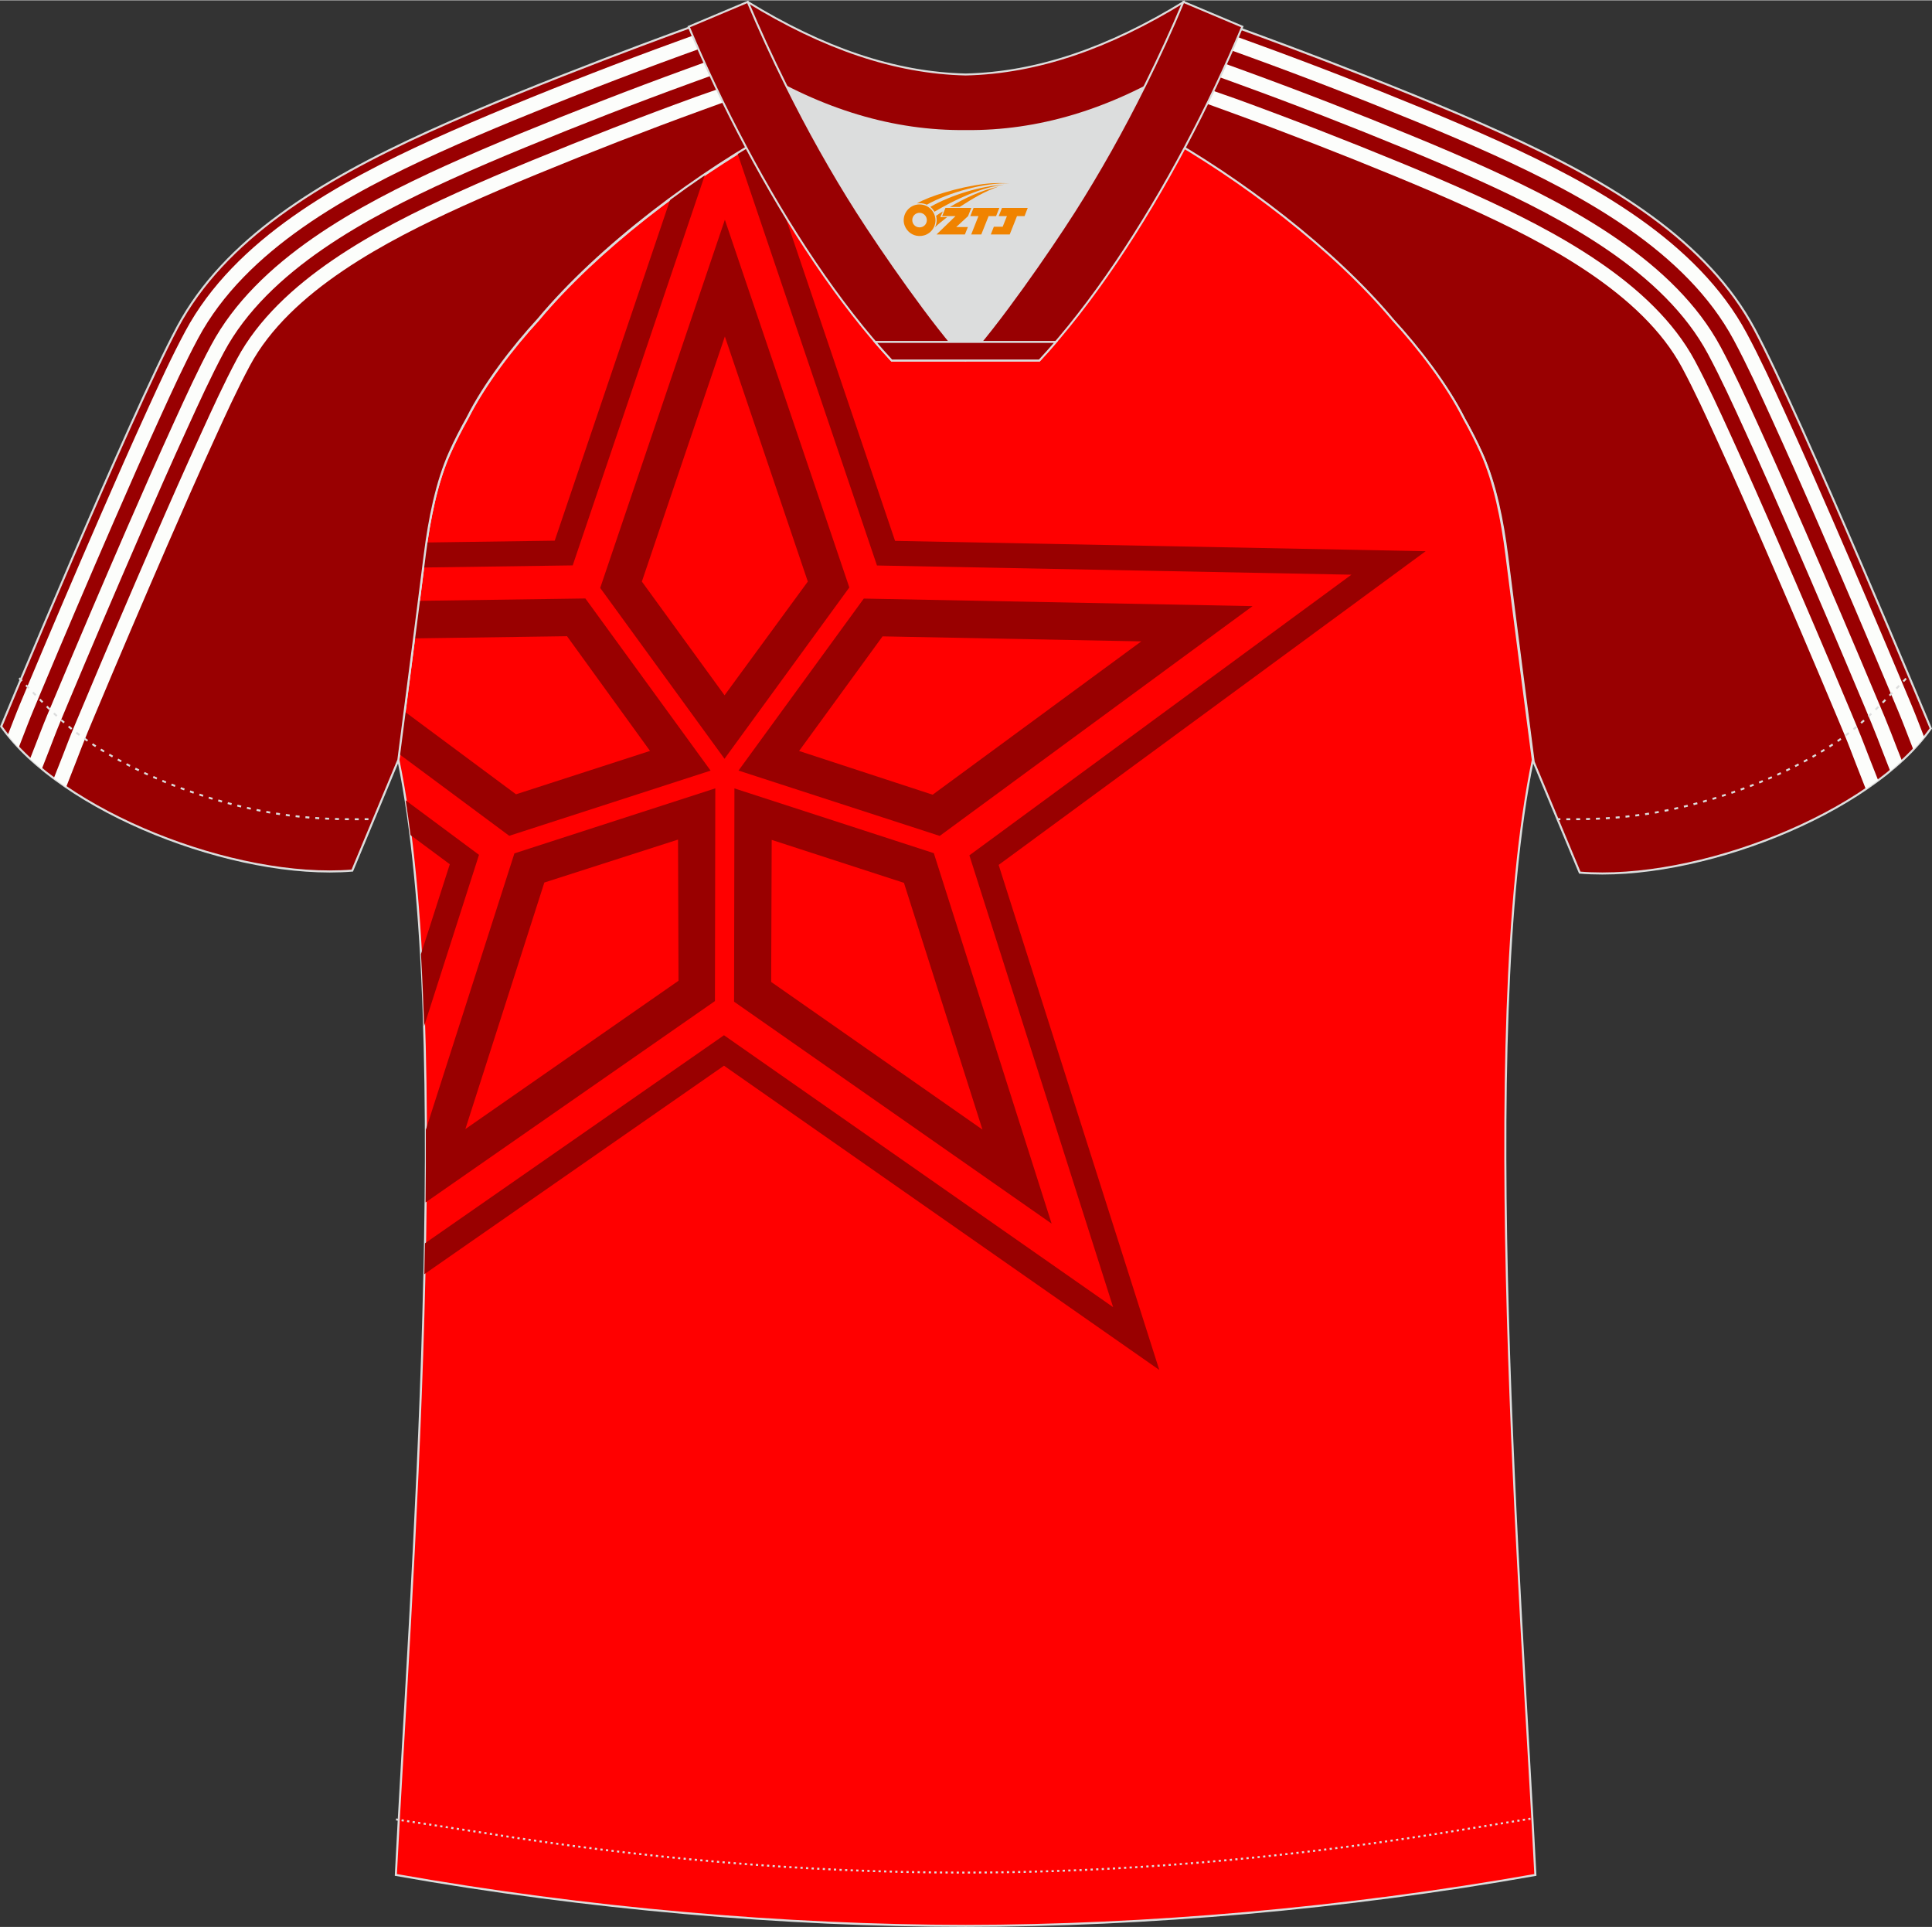 <?xml version="1.0" encoding="utf-8"?>
<!-- Generator: Adobe Illustrator 19.0.0, SVG Export Plug-In . SVG Version: 6.00 Build 0)  -->
<svg xmlns="http://www.w3.org/2000/svg" xmlns:xlink="http://www.w3.org/1999/xlink" version="1.1" id="图层_1" x="0px" y="0px" width="374px" height="373px" viewBox="-118 210.31 373.81 372.69" enable-background="new -118 210.31 373.81 372.69" xml:space="preserve">
<rect x="-118" y="210.31" width="373.81" height="372.69" fill="#333333" stroke="none"/>
<g id="XMLID_20_">
	<path fill="#990001" stroke="#DCDDDD" stroke-width="0.4" stroke-miterlimit="22.926" d="M104.08,235.01   c7.07-5.95,12.46-12.55,16.99-19.54c0,0,30.63,10.99,51.78,20.61c21.15,9.61,39.54,20.88,48.62,37.85s34.11,77.23,34.11,77.23   c-11.56,16.47-45.25,29.73-67.92,27.89l-8.92-21.4c0,0-3.8-29.24-5.12-39.81c-0.85-6.78-2.31-14.06-4.84-19.68   c-1.01-2.25-2.15-4.48-3.4-6.7c-3.26-6.52-8.77-13.67-13.7-19.02C139.8,258.18,120.44,243.75,104.08,235.01z"/>
	<g>
		<path fill="#FCFDFB" d="M110.84,228.62l9.33,3.39c10.66,3.88,21.23,7.99,31.72,12.31c4.83,1.99,9.64,4.03,14.39,6.19    c14.51,6.59,33.4,16.33,41.19,30.89c2.49,4.66,4.69,9.48,6.88,14.29c3.11,6.8,6.13,13.65,9.11,20.51    c4.73,10.88,9.39,21.79,13.98,32.73c0.46,1.11,0.93,2.22,1.39,3.32c0.8,1.9,1.51,3.83,2.26,5.75l1.91,4.88    c0.82-0.56,1.61-1.12,2.39-1.7l-1.66-4.21c-0.76-1.94-1.48-3.89-2.29-5.81c-0.46-1.11-0.93-2.22-1.39-3.33    c-4.59-10.95-9.26-21.87-14-32.76c-2.99-6.88-6.02-13.74-9.14-20.56c-2.22-4.86-4.44-9.73-6.96-14.45    c-8.15-15.24-27.33-25.23-42.52-32.13c-4.79-2.18-9.63-4.23-14.49-6.23c-10.52-4.33-21.13-8.46-31.83-12.35l-8.32-2.91    C112.18,227.18,111.51,227.91,110.84,228.62z"/>
		<path fill="#FCFDFB" d="M254.3,352.84c-0.79-2.02-1.55-4.05-2.38-6.04c-0.46-1.11-0.93-2.23-1.4-3.34    c-4.61-11-9.3-21.97-14.05-32.9c-3.02-6.94-6.07-13.86-9.22-20.75c-2.32-5.08-4.64-10.16-7.28-15.08    c-9.58-17.9-29.98-28.99-47.82-37.1c-4.91-2.23-9.88-4.34-14.86-6.4c-10.67-4.39-21.43-8.58-32.27-12.52l-4.9-1.78    c-0.54,0.81-1.1,1.61-1.67,2.41l5.6,2.03c10.81,3.93,21.53,8.1,32.16,12.48c4.96,2.04,9.89,4.14,14.77,6.35    c17.18,7.81,37.27,18.62,46.49,35.86c2.61,4.87,4.9,9.9,7.2,14.93c3.14,6.87,6.19,13.78,9.2,20.7    c4.75,10.92,9.43,21.88,14.04,32.87c0.47,1.11,0.93,2.23,1.4,3.34c0.83,1.98,1.58,3.99,2.36,5.99l0.53,1.36    C252.95,354.45,253.65,353.65,254.3,352.84z"/>
		<path fill="#FCFDFB" d="M114.85,224.05l7.26,2.64c10.73,3.9,21.38,8.05,31.94,12.4c4.89,2.01,9.77,4.08,14.58,6.27    c15.85,7.21,35.33,17.47,43.84,33.38c2.55,4.77,4.79,9.69,7.04,14.61c3.13,6.83,6.16,13.71,9.16,20.6    c4.75,10.9,9.41,21.83,14.01,32.8c0.46,1.11,0.93,2.22,1.39,3.33c0.81,1.94,1.55,3.91,2.31,5.87l1.34,3.43    c0.79-0.65,1.55-1.31,2.27-1.98l-0.98-2.49c-0.77-1.98-1.52-3.97-2.34-5.93c-0.46-1.11-0.93-2.22-1.4-3.33    c-4.6-10.97-9.28-21.92-14.03-32.83c-3.01-6.91-6.05-13.8-9.18-20.65c-2.27-4.97-4.54-9.95-7.12-14.77    c-8.87-16.57-28.66-27.11-45.17-34.62c-4.85-2.2-9.75-4.29-14.68-6.31c-10.6-4.36-21.28-8.52-32.05-12.44l-6.38-2.32    C116.09,222.49,115.48,223.28,114.85,224.05z"/>
	</g>
	<path fill="#FF0000" stroke="#DCDDDD" stroke-width="0.4" stroke-miterlimit="22.926" d="M173.47,317.57   c1.27,10.18,4.85,37.71,5.11,39.69c-10.86,52.55-2.19,162.18,0.49,215.68c-36.81,6.52-75.42,9.83-110.24,9.86   c-34.82-0.03-73.43-3.33-110.24-9.86c2.68-53.5,11.35-163.13,0.49-215.68c0.25-1.98,3.83-29.51,5.1-39.69   c0.85-6.78,2.31-14.06,4.84-19.68c1.01-2.25,2.15-4.48,3.4-6.7c3.26-6.52,8.77-13.67,13.69-19.02   c11.2-13.44,29.03-27.03,44.74-35.86c0.96-0.54-1.02-15.4-0.07-15.91c3.94,3.32,25.19,3.25,30.32,6.12l-2.65,0.68   c6.1,2.82,12.98,4.24,19.71,4.25c6.74-0.01-2.73-1.43,3.36-4.26l5.7-2.51c5.14-2.86,16.2-2.27,20.14-5.59   c0.73,0.39-1.96,16.43-1.22,16.84c15.87,8.82,34.04,22.6,45.4,36.23c4.92,5.36,10.44,12.5,13.7,19.02c1.25,2.22,2.39,4.46,3.4,6.7   C171.16,303.51,172.62,310.79,173.47,317.57z"/>
	<path fill="#990000" d="M55.18,314.88l102.66,2l-82.62,60.68l31.08,97.69L22.08,416.4l-57.98,40.33c0.04-1.99,0.08-3.98,0.12-5.97   l57.86-40.25l75.29,52.6l-27.81-87.4l73.92-54.29l-91.8-1.78L24.7,239.93c1.42-0.88,2.84-1.73,4.24-2.54L55.18,314.88L55.18,314.88   z"/>
	<path fill="#990000" d="M-36.55,394.81c0.26,4.51,0.46,9.17,0.61,13.93l10.62-33.13l-14.19-10.54c0.34,2.17,0.65,4.41,0.94,6.72   l7.6,5.64L-36.55,394.81L-36.55,394.81z"/>
	<path fill="#990000" d="M-35.51,315.19c-0.11,0.8-0.22,1.59-0.32,2.38l-0.31,2.46l28.95-0.41l25.6-75.61   c-2.24,1.52-4.49,3.1-6.7,4.74l-22.38,66.09L-35.51,315.19L-35.51,315.19z"/>
	<path fill="#990000" d="M-35.66,442.85l55.99-38.95l0.07-41.15l-38.87,12.58l-17.14,53.48C-35.59,433.44-35.61,438.12-35.66,442.85   L-35.66,442.85z"/>
	<path fill="#990000" d="M-40.78,356.11l21.31,15.82l38.96-12.61l-24.23-33.3l-32.21,0.46c-0.29,2.3-0.61,4.76-0.93,7.26l29.59-0.42   l16.06,22.19l-25.93,8.39l-21.56-16.01L-40.78,356.11L-40.78,356.11z"/>
	<polygon fill="#990000" points="22.18,357.03 46.33,323.89 22.25,252.76 -1.87,323.98  "/>
	<polygon fill="#990000" points="24.89,359.31 63.82,371.95 124.35,327.5 49.13,326.04  "/>
	<polygon fill="#990000" points="24.1,362.76 24.03,404.02 85.47,446.95 62.68,375.29  "/>
	<polygon fill="#FF0000" points="38.3,322.75 22.25,275.34 6.19,322.75 22.19,344.75  "/>
	<polygon fill="#FF0000" points="62.45,363.98 102.82,334.32 52.76,333.35 36.61,355.52  "/>
	<polygon fill="#FF0000" points="31.21,400.2 72.09,428.76 56.9,381.03 31.31,372.72  "/>
	<polygon fill="#FF0000" points="-12.68,380.97 -27.96,428.66 13.28,399.97 13.19,372.66  "/>
	<path fill="#990001" stroke="#DCDDDD" stroke-width="0.4" stroke-miterlimit="22.926" d="M33.72,234.62   c-7.08-5.95-12.46-12.55-16.99-19.54c0,0-30.63,10.99-51.78,20.61c-21.15,9.61-39.54,20.87-48.62,37.85   c-9.08,16.97-34.1,77.23-34.1,77.23c11.56,16.47,45.25,29.73,67.93,27.89l8.92-21.4c0,0,3.8-29.24,5.12-39.81   c0.85-6.78,2.31-14.06,4.84-19.68c1.01-2.25,2.15-4.48,3.4-6.7c3.26-6.52,8.77-13.67,13.69-19.02   C-2,257.79,17.36,243.36,33.72,234.62z"/>
	<g>
		<path fill="#FCFDFB" d="M26.97,228.24l-9.33,3.39c-10.66,3.88-21.23,7.99-31.72,12.31c-4.83,1.99-9.64,4.03-14.4,6.19    c-14.51,6.59-33.4,16.33-41.19,30.89c-2.49,4.66-4.69,9.48-6.88,14.29c-3.11,6.8-6.13,13.65-9.11,20.51    c-4.73,10.88-9.39,21.79-13.98,32.73c-0.47,1.11-0.93,2.22-1.39,3.32c-0.79,1.9-1.51,3.83-2.26,5.75l-1.91,4.88    c-0.82-0.56-1.61-1.12-2.39-1.7l1.66-4.21c0.76-1.94,1.48-3.89,2.29-5.81c0.46-1.11,0.93-2.22,1.4-3.33    c4.59-10.95,9.26-21.87,13.99-32.76c2.99-6.88,6.02-13.74,9.14-20.56c2.22-4.86,4.44-9.73,6.96-14.45    c8.15-15.24,27.33-25.23,42.51-32.13c4.79-2.18,9.63-4.23,14.49-6.23c10.53-4.33,21.13-8.46,31.83-12.35l8.32-2.91    C25.63,226.79,26.29,227.52,26.97,228.24z"/>
		<path fill="#FCFDFB" d="M-116.5,352.46c0.79-2.02,1.55-4.05,2.38-6.04c0.46-1.11,0.93-2.23,1.4-3.34c4.61-11,9.3-21.97,14.06-32.9    c3.02-6.94,6.07-13.86,9.22-20.75c2.32-5.08,4.64-10.16,7.28-15.08c9.58-17.9,29.98-28.99,47.82-37.1    c4.91-2.23,9.88-4.34,14.86-6.4c10.67-4.4,21.43-8.58,32.27-12.52l4.9-1.78c0.54,0.81,1.1,1.61,1.67,2.41l-5.6,2.03    c-10.81,3.93-21.53,8.1-32.16,12.48c-4.96,2.04-9.89,4.14-14.77,6.36c-17.18,7.81-37.27,18.63-46.49,35.86    c-2.61,4.87-4.9,9.9-7.2,14.93c-3.14,6.87-6.19,13.78-9.2,20.7c-4.76,10.92-9.43,21.88-14.04,32.87c-0.47,1.11-0.93,2.23-1.4,3.34    c-0.83,1.98-1.58,3.99-2.36,5.99l-0.53,1.36C-115.15,354.06-115.85,353.26-116.5,352.46z"/>
		<path fill="#FCFDFB" d="M22.96,223.67l-7.26,2.64c-10.73,3.9-21.38,8.05-31.94,12.4c-4.89,2.01-9.77,4.08-14.58,6.27    c-15.85,7.21-35.33,17.47-43.84,33.38c-2.55,4.77-4.79,9.69-7.04,14.61c-3.13,6.83-6.16,13.71-9.16,20.6    c-4.74,10.9-9.41,21.83-14.01,32.8c-0.47,1.11-0.93,2.22-1.39,3.33c-0.81,1.94-1.55,3.91-2.31,5.87l-1.34,3.43    c-0.79-0.65-1.55-1.31-2.27-1.98l0.97-2.49c0.78-1.98,1.52-3.97,2.34-5.93c0.47-1.11,0.93-2.22,1.4-3.33    c4.6-10.97,9.28-21.92,14.02-32.83c3.01-6.91,6.05-13.8,9.18-20.65c2.27-4.97,4.54-9.95,7.12-14.77    c8.85-16.58,28.64-27.12,45.15-34.63c4.85-2.2,9.75-4.29,14.68-6.32c10.6-4.36,21.28-8.52,32.05-12.44l6.38-2.32    C21.71,222.11,22.33,222.89,22.96,223.67z"/>
	</g>
	<path fill="none" stroke="#DCDDDD" stroke-width="0.38" stroke-miterlimit="22.926" stroke-dasharray="0.765,1.147" d="   M-114.29,341.43c2.92,3.02,6.09,6.41,9.27,9.1c10.32,8.74,27.36,15.21,41.6,17.27c5.61,0.81,10.34,0.99,16.71,0.91"/>
	<path fill="none" stroke="#DCDDDD" stroke-width="0.38" stroke-miterlimit="22.926" stroke-dasharray="0.432,0.648" d="   M-41.37,562.2c1.31,0.21,15.14,2.31,16.45,2.52c30.89,4.95,61.94,7.77,93.3,7.77c30.85,0,61.41-2.73,91.81-7.53   c1.8-0.28,16.13-2.59,17.93-2.89"/>
	<path fill="none" stroke="#DCDDDD" stroke-width="0.38" stroke-miterlimit="22.926" stroke-dasharray="0.765,1.147" d="   M250.79,341.51c-2.9,3-6.04,6.35-9.19,9.02c-10.32,8.74-27.36,15.21-41.61,17.27c-5.61,0.81-10.34,0.99-16.71,0.91"/>
	<path fill="#990002" stroke="#DCDDDD" stroke-width="0.38" stroke-miterlimit="22.926" d="M27.36,223.18   c13.69,8.44,27.53,12.57,41.51,12.42c13.98,0.15,27.82-3.98,41.51-12.42c1.75-6.97,0.68-12.56,0.68-12.56   c-14.63,8.96-28.42,13.72-42.2,14.04c-13.77-0.31-27.56-5.07-42.2-14.04C26.67,210.61,25.6,216.21,27.36,223.18z"/>
	<path fill="#DCDDDD" d="M100.04,228.72c-10.31,4.7-20.7,6.99-31.17,6.88c-10.47,0.11-20.86-2.17-31.17-6.88   c-1.16-0.53-2.32-1.09-3.48-1.68c4.1,8.24,8.7,16.46,13.6,24.17c4.88,7.67,14.79,21.97,21.04,28.72l-0.04,0.06   c6.25-6.75,16.15-21.05,21.04-28.72c4.91-7.71,9.5-15.93,13.6-24.17l0.02-0.04C102.34,227.64,101.19,228.2,100.04,228.72z"/>
	<path fill="#990002" stroke="#DCDDDD" stroke-width="0.38" stroke-miterlimit="22.926" d="M34.04,226.69   c-2.68-5.4-5.15-10.81-7.37-16.08l-11.41,4.81c3.2,7.6,6.93,15.5,11.06,23.25c8.22,15.44,17.99,30.33,28.21,41.32h14.29l0.04-0.06   c-6.25-6.75-16.15-21.05-21.04-28.72c-4.91-7.71-9.5-15.93-13.6-24.17C34.16,226.92,34.1,226.81,34.04,226.69z"/>
	<path fill="#990002" stroke="#DCDDDD" stroke-width="0.38" stroke-miterlimit="22.926" d="M103.6,226.69   c2.68-5.4,5.16-10.81,7.37-16.08l11.4,4.8c-3.2,7.6-6.93,15.5-11.06,23.25c-8.22,15.44-18,30.33-28.21,41.32H68.82l-0.04-0.06   c6.25-6.75,16.15-21.05,21.04-28.72c4.91-7.71,9.5-15.93,13.6-24.17C103.48,226.92,103.54,226.81,103.6,226.69z"/>
	<path fill="#990002" stroke="#DCDDDD" stroke-width="0.38" stroke-miterlimit="22.926" d="M68.82,279.99H83.1   c1.08-1.16,2.15-2.36,3.21-3.6H71.92h-0.09h-6.05H51.31c1.07,1.24,2.14,2.44,3.21,3.6H68.82z"/>
	
</g>
<g id="图层_x0020_1">
	<path fill="#F08300" d="M57.03,253.87c0.416,1.136,1.472,1.984,2.752,2.032c0.144,0,0.304,0,0.448-0.016h0.016   c0.016,0,0.064,0,0.128-0.016c0.032,0,0.048-0.016,0.08-0.016c0.064-0.016,0.144-0.032,0.224-0.048c0.016,0,0.016,0,0.032,0   c0.192-0.048,0.4-0.112,0.576-0.208c0.192-0.096,0.4-0.224,0.608-0.384c0.672-0.56,1.104-1.408,1.104-2.352   c0-0.224-0.032-0.448-0.08-0.672l0,0C62.87,251.99,62.82,251.82,62.74,251.64C62.27,250.55,61.19,249.79,59.92,249.79C58.23,249.79,56.85,251.16,56.85,252.86C56.85,253.21,56.91,253.55,57.03,253.87L57.03,253.87L57.03,253.87z M61.33,252.89L61.33,252.89C61.3,253.67,60.64,254.27,59.86,254.23C59.07,254.2,58.48,253.55,58.51,252.76c0.032-0.784,0.688-1.376,1.472-1.344   C60.75,251.45,61.36,252.12,61.33,252.89L61.33,252.89z"/>
	<polygon fill="#F08300" points="75.36,250.47 ,74.72,252.06 ,73.28,252.06 ,71.86,255.61 ,69.91,255.61 ,71.31,252.06 ,69.73,252.06    ,70.37,250.47"/>
	<path fill="#F08300" d="M77.33,245.74c-1.008-0.096-3.024-0.144-5.056,0.112c-2.416,0.304-5.152,0.912-7.616,1.664   C62.61,248.12,60.74,248.84,59.39,249.61C59.59,249.58,59.78,249.56,59.97,249.56c0.48,0,0.944,0.112,1.36,0.288   C65.43,247.53,72.63,245.48,77.33,245.74L77.33,245.74L77.33,245.74z"/>
	<path fill="#F08300" d="M62.8,251.21c4-2.368,8.88-4.672,13.488-5.248c-4.608,0.288-10.224,2-14.288,4.304   C62.32,250.52,62.59,250.84,62.8,251.21C62.8,251.21,62.8,251.21,62.8,251.21z"/>
	<polygon fill="#F08300" points="80.85,250.47 ,80.23,252.06 ,78.77,252.06 ,77.36,255.61 ,76.9,255.61 ,75.39,255.61 ,73.7,255.61    ,74.29,254.11 ,76,254.11 ,76.82,252.06 ,75.23,252.06 ,75.87,250.47"/>
	<polygon fill="#F08300" points="69.94,250.47 ,69.3,252.06 ,67.01,254.17 ,69.27,254.17 ,68.69,255.61 ,63.2,255.61 ,66.87,252.06    ,64.29,252.06 ,64.93,250.47"/>
	<path fill="#F08300" d="M75.22,246.33c-3.376,0.752-6.464,2.192-9.424,3.952h1.888C70.11,248.71,72.45,247.28,75.22,246.33z    M64.42,251.15C63.79,251.53,63.73,251.58,63.12,251.99c0.064,0.256,0.112,0.544,0.112,0.816c0,0.496-0.112,0.976-0.32,1.392   c0.176-0.16,0.32-0.304,0.432-0.4c0.272-0.24,0.768-0.64,1.6-1.296l0.32-0.256H63.94l0,0L64.42,251.15L64.42,251.15L64.42,251.15z"/>
</g>
</svg>